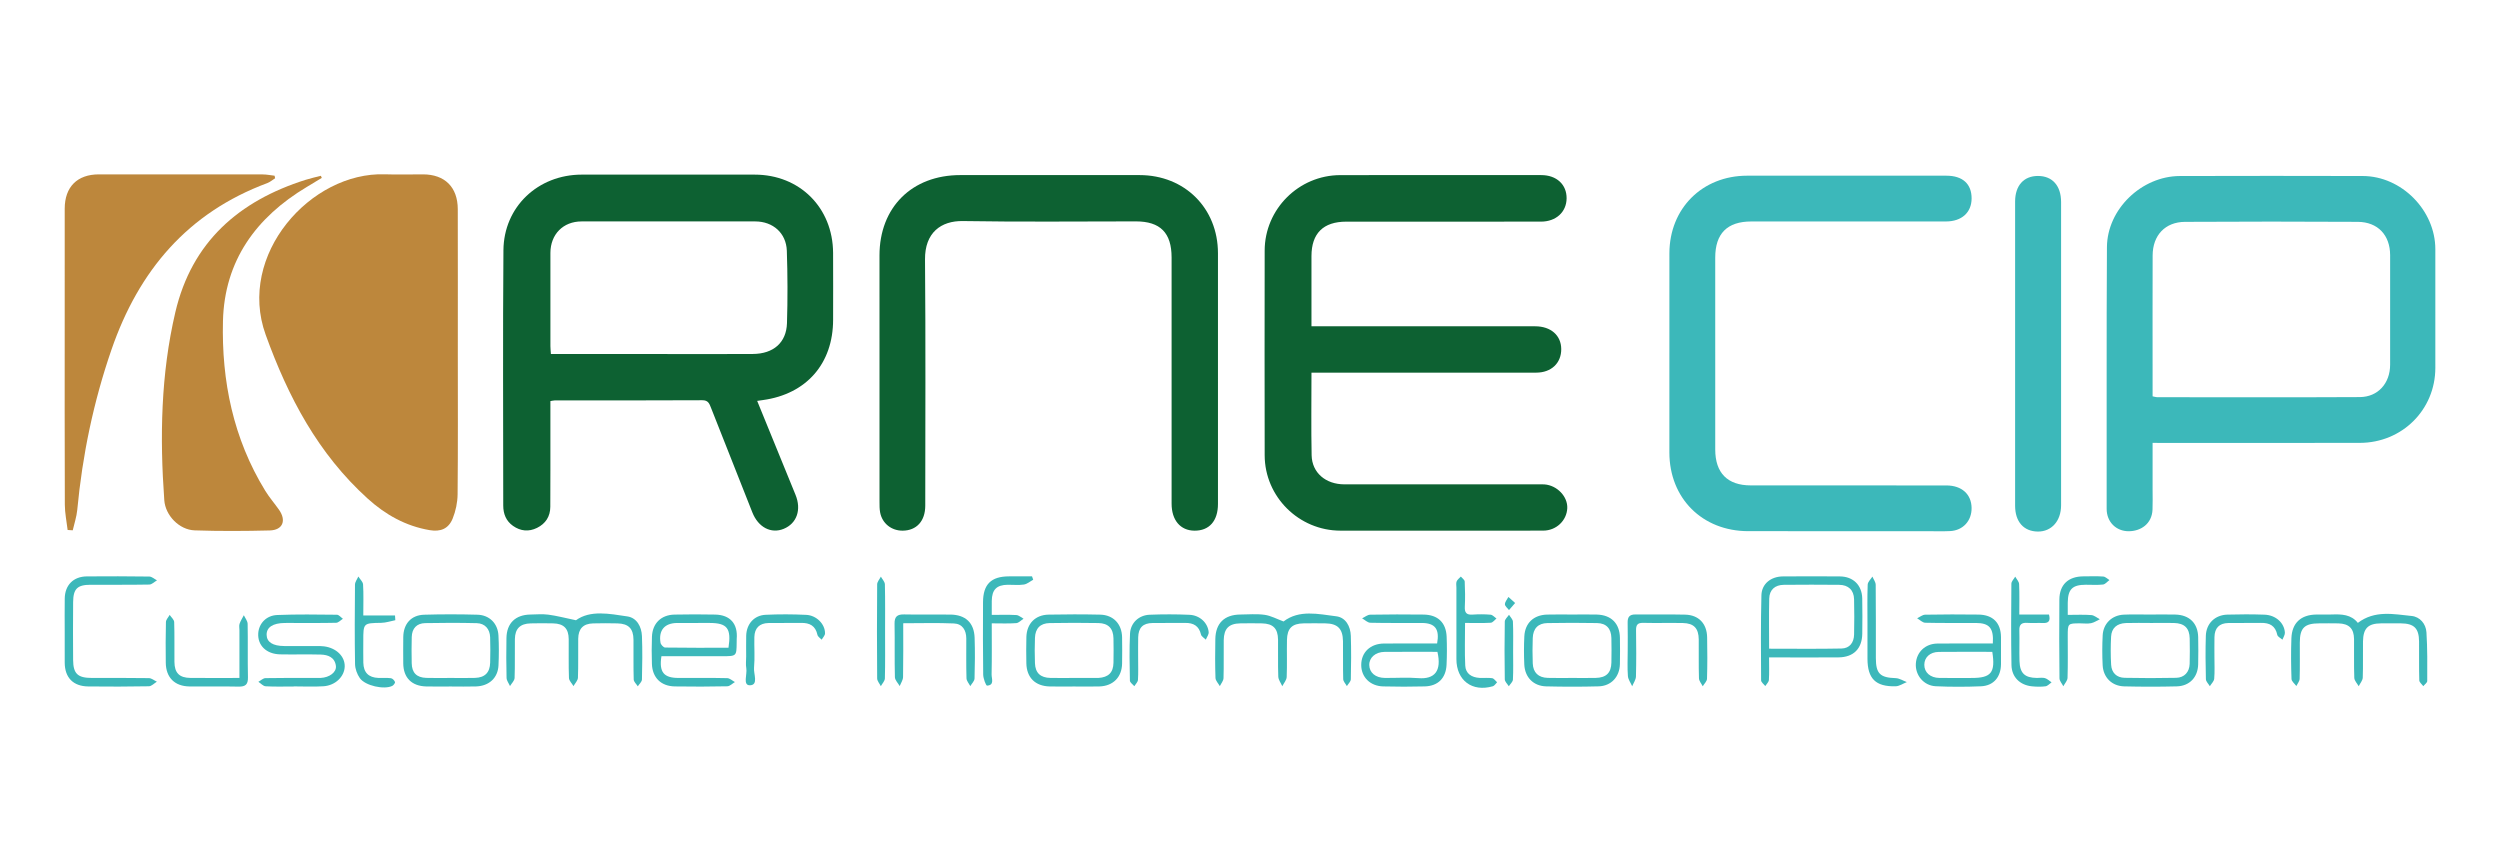 <?xml version="1.0" encoding="utf-8"?>
<!-- Generator: Adobe Illustrator 16.0.0, SVG Export Plug-In . SVG Version: 6.00 Build 0)  -->
<!DOCTYPE svg PUBLIC "-//W3C//DTD SVG 1.1//EN" "http://www.w3.org/Graphics/SVG/1.1/DTD/svg11.dtd">
<svg version="1.1" id="Layer_1" xmlns="http://www.w3.org/2000/svg" xmlns:xlink="http://www.w3.org/1999/xlink" x="0px" y="0px"
	 width="580px" height="200px" viewBox="0 0 580 200" enable-background="new 0 0 580 200" xml:space="preserve">
<g>
	<g>
		<path fill="none" d="M106.214,81.911c0-11.126,0.019-22.252-0.008-33.378c-0.012-5.119-3.013-8.075-8.085-8.078
			c-2.939-0.002-5.881,0.085-8.816-0.014c-17.217-0.587-34.366,18.673-27.674,37.208c5.222,14.465,12.157,27.604,23.678,38.031
			c4.141,3.747,8.833,6.374,14.384,7.314c2.521,0.428,4.352-0.314,5.316-2.667c0.72-1.76,1.136-3.766,1.155-5.667
			C106.268,103.745,106.214,92.828,106.214,81.911z M175.665,93.007c0.67-0.098,1.008-0.148,1.347-0.195
			c10.082-1.394,16.254-8.449,16.268-18.607c0.007-5.181,0.024-10.361-0.004-15.542c-0.059-10.486-7.753-18.149-18.195-18.15
			c-13.372-0.001-26.743-0.001-40.114-0.001c-10.137,0.001-18.092,7.454-18.172,17.549c-0.157,19.741-0.048,39.484-0.044,59.226
			c0,1.93,0.653,3.585,2.273,4.722c1.748,1.225,3.65,1.405,5.565,0.46c1.986-0.981,3.066-2.641,3.079-4.872
			c0.034-5.67,0.019-11.341,0.022-17.012c0.001-2.5,0-5.001,0-7.533c0.47-0.076,0.736-0.155,1.002-0.155
			c11.411-0.007,22.823,0.019,34.233-0.044c1.333-0.007,1.623,0.729,1.992,1.666c3.2,8.127,6.401,16.256,9.632,24.373
			c1.381,3.469,4.355,4.994,7.262,3.802c3.063-1.256,4.16-4.45,2.748-7.896C181.62,107.626,178.7,100.447,175.665,93.007z
			 M304.263,86.459c1.099,0,1.93,0,2.759,0c16.456,0,32.913,0.005,49.37-0.004c3.518-0.001,5.846-2.225,5.816-5.491
			c-0.03-3.158-2.412-5.261-6.052-5.263c-16.457-0.011-32.913-0.004-49.37-0.004c-0.754,0-1.507,0-2.526,0c0-0.875,0-1.551,0-2.229
			c0-4.691-0.006-9.384,0.001-14.076c0.01-5.264,2.751-7.967,8.07-7.968c15.057-0.001,30.112,0.005,45.168-0.005
			c3.492-0.002,5.919-2.223,5.952-5.388c0.035-3.215-2.326-5.406-5.877-5.408c-15.547-0.007-31.092-0.025-46.639,0.005
			c-9.639,0.018-17.52,7.9-17.533,17.517c-0.023,15.826-0.032,31.652,0.002,47.479c0.02,9.634,7.934,17.472,17.574,17.487
			c7.423,0.012,14.846,0.002,22.27,0.002c8.263,0,16.525,0.021,24.788-0.01c3.021-0.012,5.435-2.32,5.57-5.188
			c0.128-2.707-2.345-5.308-5.282-5.534c-0.557-0.043-1.12-0.01-1.681-0.01c-14.915,0-29.831,0.007-44.747-0.004
			c-4.339-0.001-7.516-2.696-7.599-6.737C304.168,99.342,304.263,93.048,304.263,86.459z M499.403,102.752c1.084,0,1.905,0,2.727,0
			c15.122,0.001,30.243,0.024,45.365-0.007c9.816-0.021,17.506-7.709,17.505-17.412c-0.002-9.17,0-18.342-0.001-27.513
			c-0.001-9.023-7.826-16.963-16.841-16.987c-14.142-0.037-28.283-0.042-42.425,0.002c-8.87,0.028-16.867,7.676-16.922,16.511
			c-0.127,20.231-0.025,40.463-0.066,60.694c-0.006,3.087,2.234,5.205,5.096,5.204c2.859-0.002,5.399-1.729,5.544-4.996
			c0.067-1.536,0.018-3.078,0.018-4.62C499.404,110.083,499.403,106.536,499.403,102.752z M282.569,87.727
			c0-9.66,0.003-19.322-0.001-28.982c-0.003-10.44-7.717-18.121-18.195-18.123c-13.862-0.001-27.723,0-41.584-0.001
			c-11.222,0-18.746,7.479-18.747,18.644c-0.002,19.042-0.002,38.083,0.005,57.126c0,0.837-0.008,1.691,0.146,2.508
			c0.486,2.553,2.644,4.247,5.252,4.216c3.214-0.04,5.215-2.241,5.216-5.795c0.006-19.043,0.106-38.085-0.057-57.126
			c-0.053-6.202,3.701-8.995,8.8-8.908c13.367,0.229,26.741,0.076,40.112,0.077c5.673,0,8.294,2.645,8.294,8.371
			c0,19.042-0.003,38.083,0.002,57.125c0,3.821,2.033,6.216,5.268,6.258c3.454,0.044,5.487-2.246,5.488-6.195
			C282.572,107.188,282.569,97.458,282.569,87.727z M387.298,81.868c0,7.702-0.005,15.404,0.001,23.105
			c0.01,10.633,7.635,18.251,18.297,18.259c13.792,0.012,27.585,0.003,41.379,0.003c1.819,0,3.645,0.068,5.46-0.022
			c2.999-0.149,5.026-2.402,4.976-5.398c-0.055-3.162-2.279-5.186-5.855-5.19c-15.123-0.02-30.247-0.01-45.369-0.011
			c-5.395,0-8.25-2.876-8.25-8.318c-0.004-14.843-0.002-29.687-0.002-44.53c-0.001-5.587,2.787-8.383,8.375-8.384
			c15.053-0.001,30.106,0.004,45.159-0.002c3.639-0.002,5.929-2.069,5.945-5.321c0.017-3.393-2.079-5.296-5.855-5.297
			c-15.402-0.003-30.807-0.001-46.211-0.002c-10.404,0-18.025,7.593-18.046,18.004C387.286,66.464,387.298,74.166,387.298,81.868z
			 M15.691,122.954c0.395,0.026,0.788,0.054,1.182,0.08c0.358-1.575,0.896-3.134,1.046-4.728c1.199-12.729,3.777-25.129,7.96-37.24
			c6.321-18.295,17.677-31.716,36.127-38.586c0.654-0.245,1.214-0.742,1.818-1.121c-0.04-0.198-0.081-0.396-0.121-0.593
			c-0.918-0.104-1.837-0.297-2.756-0.299c-12.671-0.02-25.342-0.015-38.014-0.013c-5.016,0.001-7.917,2.909-7.922,7.958
			c-0.008,8.542-0.002,17.083-0.002,25.623c0,14.352-0.026,28.703,0.029,43.055C15.047,119.046,15.464,121,15.691,122.954z
			 M74.656,41.271c-0.072-0.163-0.144-0.325-0.215-0.487c-1.177,0.308-2.369,0.565-3.528,0.932
			c-15.504,4.897-26.418,14.427-30.235,30.724c-3.364,14.361-3.621,28.968-2.563,43.612c0.257,3.56,3.487,6.87,7.042,6.993
			c5.802,0.201,11.619,0.164,17.424,0.02c3.022-0.076,3.918-2.291,2.146-4.806c-1.046-1.485-2.25-2.869-3.197-4.413
			c-7.411-12.082-10.146-25.442-9.801-39.365c0.346-13.99,7.661-24.049,19.447-31.105C72.337,42.678,73.495,41.972,74.656,41.271z
			 M478.173,82.16c0-11.76,0.002-23.52-0.001-35.279c0-3.796-2.025-6.066-5.382-6.06c-3.28,0.007-5.284,2.231-5.285,5.947
			c-0.008,23.52-0.008,47.04,0,70.559c0.001,3.724,1.994,5.961,5.27,5.994c3.183,0.03,5.396-2.458,5.397-6.092
			C478.175,105.541,478.172,93.85,478.173,82.16z M410.423,152.521c0.967,0,1.717,0,2.466,0c4.55,0,9.1,0.031,13.649-0.01
			c3.484-0.03,5.463-2.021,5.507-5.486c0.034-2.729,0.051-5.46-0.007-8.188c-0.064-3.09-2.096-5.084-5.189-5.108
			c-4.41-0.034-8.819-0.034-13.229,0.001c-2.77,0.022-4.906,1.717-4.972,4.371c-0.165,6.574-0.113,13.155-0.073,19.733
			c0.002,0.448,0.628,0.891,0.963,1.336c0.296-0.473,0.812-0.93,0.844-1.419C410.489,156.095,410.423,154.427,410.423,152.521z
			 M133.622,143.896c-2.57-0.535-4.457-1.036-6.376-1.291c-1.376-0.184-2.795-0.058-4.195-0.032
			c-3.478,0.062-5.496,2.015-5.555,5.46c-0.052,3.078-0.058,6.161,0.026,9.238c0.017,0.64,0.52,1.266,0.798,1.899
			c0.372-0.627,1.041-1.243,1.065-1.883c0.116-3.006,0.017-6.019,0.068-9.028c0.041-2.416,1.221-3.569,3.643-3.632
			c1.749-0.045,3.5-0.046,5.25-0.003c2.445,0.061,3.569,1.199,3.593,3.643c0.029,3.01-0.054,6.021,0.059,9.028
			c0.024,0.64,0.684,1.256,1.051,1.883c0.361-0.649,1.008-1.291,1.033-1.953c0.113-3.005,0.022-6.018,0.062-9.027
			c0.031-2.34,1.165-3.507,3.454-3.569c1.888-0.052,3.78-0.05,5.669-0.002c2.558,0.066,3.679,1.216,3.701,3.781
			c0.027,3.08-0.04,6.162,0.052,9.239c0.017,0.535,0.618,1.051,0.95,1.576c0.335-0.526,0.948-1.045,0.962-1.579
			c0.085-3.357,0.134-6.722,0-10.077c-0.087-2.19-1.199-4.234-3.382-4.559C141.333,142.38,136.947,141.493,133.622,143.896z
			 M547.019,144.508c-1.55-1.967-3.774-2.036-6.062-1.947c-1.188,0.046-2.377-0.005-3.567,0.011
			c-3.575,0.047-5.655,1.942-5.786,5.505c-0.115,3.145-0.084,6.298,0.024,9.442c0.02,0.56,0.73,1.095,1.122,1.642
			c0.268-0.562,0.751-1.117,0.768-1.686c0.08-2.796,0.031-5.597,0.038-8.396c0.01-3.414,1.074-4.456,4.548-4.462
			c1.47-0.003,2.94-0.032,4.408,0.007c2.454,0.067,3.594,1.188,3.625,3.618c0.039,3.008-0.053,6.02,0.059,9.023
			c0.025,0.658,0.666,1.293,1.022,1.94c0.329-0.666,0.915-1.32,0.94-1.997c0.108-2.795,0.01-5.597,0.057-8.395
			c0.052-3.068,1.184-4.169,4.197-4.195c1.539-0.012,3.079-0.015,4.617,0.001c3.039,0.031,4.165,1.144,4.193,4.198
			c0.027,3.007-0.032,6.018,0.052,9.023c0.013,0.459,0.602,0.9,0.924,1.351c0.321-0.398,0.919-0.796,0.92-1.196
			c0.015-3.771,0.06-7.553-0.184-11.313c-0.127-1.962-1.521-3.588-3.436-3.776C555.333,142.497,551,141.504,547.019,144.508z
			 M297.783,144.181c-1.563-0.573-2.932-1.337-4.38-1.541c-1.853-0.26-3.768-0.087-5.656-0.069c-3.681,0.036-5.723,2.02-5.787,5.691
			c-0.052,3.007-0.074,6.018,0.034,9.021c0.023,0.646,0.66,1.27,1.014,1.902c0.297-0.619,0.832-1.23,0.851-1.858
			c0.091-2.936,0.009-5.875,0.051-8.812c0.038-2.689,1.2-3.849,3.832-3.893c1.679-0.028,3.358-0.035,5.037,0.001
			c2.566,0.058,3.69,1.171,3.729,3.756c0.043,2.867-0.056,5.737,0.056,8.601c0.028,0.751,0.605,1.482,0.93,2.222
			c0.356-0.711,0.989-1.41,1.021-2.135c0.119-2.862,0.007-5.733,0.064-8.601c0.055-2.705,1.191-3.803,3.862-3.846
			c1.678-0.026,3.357-0.022,5.036,0.001c2.843,0.04,4.052,1.232,4.097,4.125c0.045,2.938-0.033,5.876,0.052,8.812
			c0.016,0.545,0.553,1.078,0.851,1.615c0.32-0.529,0.905-1.05,0.918-1.586c0.079-3.354,0.106-6.715-0.002-10.069
			c-0.071-2.217-1.189-4.265-3.371-4.536C305.815,142.455,301.406,141.398,297.783,144.181z M153.453,152.239
			c4.786,0,9.458,0,14.131,0c3.292-0.001,3.292-0.002,3.324-3.154c0.003-0.279-0.014-0.561,0.01-0.839
			c0.302-3.504-1.487-5.591-4.99-5.664c-3.146-0.064-6.294-0.062-9.44,0.003c-3.112,0.065-5.109,2.024-5.234,5.124
			c-0.085,2.095-0.073,4.196-0.008,6.293c0.098,3.205,2.094,5.198,5.327,5.248c4.055,0.063,8.113,0.059,12.167-0.03
			c0.595-0.014,1.175-0.641,1.763-0.984c-0.597-0.317-1.188-0.895-1.792-0.907c-3.774-0.085-7.552-0.037-11.329-0.046
			C153.995,157.275,152.867,155.935,153.453,152.239z M462.337,149.29c-4.37,0-8.622-0.039-12.873,0.014
			c-2.809,0.035-4.829,1.987-4.99,4.657c-0.162,2.684,1.825,5.117,4.625,5.248c3.487,0.164,6.992,0.158,10.481,0.01
			c2.922-0.124,4.618-2.135,4.651-5.128c0.023-2.097,0.021-4.195-0.001-6.292c-0.034-3.299-1.861-5.168-5.226-5.217
			c-4.124-0.057-8.249-0.05-12.372,0.025c-0.624,0.012-1.238,0.545-1.857,0.836c0.624,0.36,1.241,1.018,1.875,1.034
			c3.913,0.096,7.829,0.037,11.743,0.052C461.539,144.54,462.569,145.706,462.337,149.29z M333.41,149.29
			c-4.071,0-8.185-0.02-12.296,0.006c-3.188,0.021-5.298,2.022-5.308,4.962c-0.011,2.812,2.053,4.911,5.092,4.989
			c3.214,0.082,6.433,0.083,9.646-0.001c3.067-0.081,4.907-1.917,5.056-5.015c0.104-2.162,0.106-4.336,0.021-6.499
			c-0.13-3.287-2.038-5.113-5.367-5.152c-4.124-0.048-8.25-0.049-12.372,0.027c-0.63,0.012-1.25,0.551-1.874,0.847
			c0.635,0.356,1.262,1.007,1.905,1.023c3.981,0.095,7.967,0.035,11.952,0.053C332.943,144.543,334.021,145.934,333.41,149.29z
			 M249.191,159.266c1.959,0,3.92,0.049,5.877-0.011c3.187-0.099,5.21-2.161,5.258-5.317c0.031-2.029,0.033-4.06-0.002-6.088
			c-0.055-3.085-2.014-5.184-5.087-5.253c-3.986-0.09-7.978-0.085-11.964-0.004c-3.104,0.063-5.065,2.094-5.152,5.194
			c-0.057,2.027-0.044,4.059-0.006,6.086c0.063,3.32,2.052,5.303,5.409,5.385C245.412,159.305,247.302,159.267,249.191,159.266z
			 M68.129,159.268c0-0.008,0-0.016,0-0.024c2.308,0,4.623,0.12,6.92-0.03c2.767-0.182,4.864-2.253,4.926-4.584
			c0.063-2.343-1.95-4.315-4.801-4.675c-0.552-0.07-1.115-0.069-1.673-0.07c-2.518-0.006-5.035,0.008-7.552-0.004
			c-2.651-0.012-4.058-0.913-4.091-2.591c-0.034-1.748,1.446-2.727,4.177-2.76c0.419-0.006,0.839-0.002,1.258-0.002
			c3.566-0.001,7.133,0.039,10.698-0.043c0.53-0.013,1.045-0.604,1.567-0.927c-0.464-0.328-0.926-0.936-1.395-0.939
			c-4.613-0.052-9.232-0.123-13.839,0.063c-2.568,0.104-4.27,1.988-4.411,4.248c-0.174,2.785,1.867,4.811,5.062,4.881
			c3.145,0.069,6.295-0.042,9.439,0.049c1.7,0.049,3.254,0.637,3.515,2.618c0.192,1.459-1.489,2.714-3.542,2.803
			c-0.559,0.022-1.119,0.005-1.678,0.005c-3.706,0-7.413-0.036-11.117,0.04c-0.556,0.012-1.1,0.556-1.65,0.854
			c0.562,0.363,1.107,1.006,1.688,1.039C63.79,159.343,65.961,159.268,68.129,159.268z M499.013,142.569c0,0.004,0,0.007,0,0.01
			c-2.099,0-4.202-0.078-6.296,0.021c-2.761,0.128-4.759,2.068-4.896,4.799c-0.117,2.304-0.123,4.62-0.006,6.923
			c0.145,2.859,2.141,4.849,5.005,4.917c4.055,0.098,8.116,0.103,12.171,0c3.004-0.075,4.916-2.124,4.985-5.12
			c0.048-2.098,0.045-4.197,0.002-6.295c-0.064-3.223-2.022-5.162-5.298-5.244C502.791,142.53,500.901,142.569,499.013,142.569z
			 M104.558,159.266c1.957,0,3.916,0.054,5.871-0.012c3.055-0.103,5.09-1.98,5.225-4.913c0.106-2.302,0.113-4.617-0.01-6.917
			c-0.149-2.772-2.078-4.732-4.868-4.812c-4.121-0.116-8.25-0.12-12.37,0.002c-3.029,0.091-4.806,2.116-4.846,5.192
			c-0.026,2.026-0.02,4.054-0.004,6.08c0.026,3.342,1.951,5.29,5.341,5.37C100.782,159.302,102.67,159.266,104.558,159.266z
			 M364.795,142.572c-1.956,0-3.916-0.047-5.871,0.01c-3.141,0.093-5.132,1.976-5.282,5.079c-0.104,2.161-0.102,4.337-0.006,6.499
			c0.133,2.971,2.113,5.003,5.074,5.077c4.053,0.102,8.11,0.105,12.163-0.004c2.934-0.078,4.882-2.212,4.945-5.172
			c0.044-2.026,0.033-4.054,0.004-6.081c-0.048-3.335-2.008-5.318-5.364-5.402C368.571,142.53,366.684,142.568,364.795,142.572z
			 M15.013,146.402c0,2.448-0.011,4.897,0.002,7.347c0.019,3.459,1.968,5.471,5.461,5.507c4.688,0.049,9.376,0.053,14.062-0.04
			c0.625-0.012,1.238-0.692,1.856-1.062c-0.615-0.289-1.226-0.819-1.845-0.829c-4.407-0.072-8.815-0.035-13.223-0.041
			c-3.294-0.003-4.338-0.969-4.362-4.167c-0.034-4.478-0.034-8.954,0.003-13.433c0.025-3.091,0.981-4.011,4.037-4.017
			c4.548-0.011,9.096,0.032,13.643-0.05c0.597-0.013,1.183-0.637,1.773-0.978c-0.594-0.306-1.184-0.87-1.782-0.88
			c-4.827-0.073-9.655-0.067-14.483-0.034c-3.111,0.021-5.085,2.003-5.135,5.121C14.98,141.365,15.012,143.883,15.013,146.402z
			 M377.626,150.974c0,1.958-0.1,3.924,0.048,5.87c0.061,0.812,0.646,1.583,0.992,2.372c0.307-0.756,0.855-1.506,0.876-2.271
			c0.094-3.564,0.077-7.132,0.022-10.696c-0.018-1.215,0.303-1.777,1.639-1.745c3.075,0.075,6.153-0.021,9.229,0.039
			c2.549,0.051,3.646,1.219,3.675,3.805c0.031,3.006-0.042,6.015,0.052,9.018c0.019,0.625,0.57,1.234,0.877,1.851
			c0.346-0.581,0.973-1.154,0.99-1.745c0.097-3.213,0.096-6.432,0.028-9.647c-0.067-3.164-1.966-5.149-5.094-5.227
			c-3.843-0.096-7.691,0.003-11.536-0.042c-1.387-0.016-1.844,0.611-1.811,1.917C377.666,146.639,377.627,148.807,377.626,150.974z
			 M55.549,157.286c-3.96,0-7.653,0.024-11.345-0.008c-2.589-0.023-3.708-1.142-3.735-3.716c-0.033-3.081,0.046-6.164-0.057-9.241
			c-0.019-0.566-0.681-1.11-1.046-1.665c-0.304,0.55-0.855,1.092-0.87,1.649c-0.085,3.149-0.068,6.302-0.034,9.451
			c0.037,3.426,2.061,5.458,5.518,5.5c3.78,0.045,7.563-0.049,11.342,0.036c1.62,0.036,2.241-0.48,2.203-2.162
			c-0.095-4.129,0.011-8.263-0.072-12.392c-0.014-0.675-0.573-1.339-0.88-2.009c-0.34,0.661-0.758,1.298-0.995,1.994
			c-0.149,0.439-0.029,0.971-0.029,1.462C55.549,149.805,55.549,153.423,55.549,157.286z M209.548,144.591
			c4.106,0,7.94-0.12,11.763,0.049c1.975,0.087,2.863,1.555,2.869,3.495c0.01,3.078-0.045,6.157,0.047,9.233
			c0.019,0.612,0.573,1.211,0.879,1.814c0.346-0.59,0.97-1.172,0.988-1.772c0.098-3.146,0.122-6.299,0.019-9.442
			c-0.115-3.487-2.105-5.349-5.64-5.389c-3.567-0.043-7.137,0.046-10.704-0.034c-1.619-0.037-2.262,0.513-2.231,2.176
			c0.078,4.127-0.028,8.257,0.079,12.382c0.018,0.698,0.729,1.378,1.12,2.067c0.271-0.701,0.761-1.398,0.774-2.104
			C209.586,153.018,209.548,148.968,209.548,144.591z M479.719,142.653c0-1.202-0.011-2.032,0.003-2.863
			c0.048-3.106,1.076-4.115,4.193-4.125c1.329-0.005,2.67,0.099,3.981-0.052c0.532-0.062,1.001-0.674,1.498-1.035
			c-0.479-0.286-0.941-0.785-1.437-0.82c-1.53-0.109-3.074-0.047-4.614-0.039c-3.514,0.021-5.542,1.922-5.569,5.39
			c-0.049,6.085-0.041,12.172,0.026,18.257c0.007,0.617,0.582,1.229,0.894,1.845c0.341-0.649,0.956-1.29,0.978-1.949
			c0.103-3.215,0.046-6.435,0.046-9.652c0.001-2.99,0.002-2.99,2.892-2.991c0.84,0,1.702,0.122,2.511-0.036
			c0.711-0.14,1.36-0.595,2.035-0.909c-0.649-0.341-1.28-0.917-1.952-0.973C483.481,142.561,481.741,142.653,479.719,142.653z
			 M239.703,134.5c-0.09-0.26-0.18-0.521-0.271-0.781c-1.781,0-3.562-0.002-5.343,0c-4.153,0.007-6.013,1.846-6.025,6.009
			c-0.016,5.594-0.046,11.188,0.038,16.781c0.014,0.899,0.635,2.575,0.896,2.56c1.777-0.107,1.035-1.638,1.055-2.592
			c0.083-3.888,0.034-7.78,0.034-11.86c2.085,0,3.895,0.086,5.688-0.05c0.585-0.045,1.126-0.669,1.687-1.028
			c-0.555-0.294-1.096-0.811-1.666-0.844c-1.848-0.108-3.706-0.039-5.708-0.039c0-1.303-0.013-2.272,0.003-3.242
			c0.041-2.609,1.114-3.706,3.68-3.746c1.258-0.02,2.538,0.135,3.767-0.053C238.298,135.498,238.984,134.889,239.703,134.5z
			 M339.893,144.522c2.209,0,4.094,0.065,5.968-0.046c0.457-0.027,0.881-0.634,1.319-0.974c-0.452-0.312-0.886-0.851-1.362-0.892
			c-1.389-0.122-2.799-0.115-4.19-0.022c-1.383,0.092-1.858-0.426-1.791-1.802c0.096-1.953,0.071-3.917-0.025-5.871
			c-0.02-0.398-0.585-0.77-0.898-1.152c-0.336,0.368-0.798,0.687-0.973,1.12c-0.17,0.423-0.055,0.964-0.055,1.453
			c-0.001,5.525-0.004,11.05,0,16.575c0.005,4.952,3.656,7.69,8.452,6.301c0.387-0.113,0.661-0.608,0.987-0.926
			c-0.378-0.331-0.724-0.884-1.143-0.947c-0.957-0.146-1.954-0.01-2.93-0.067c-1.811-0.106-3.221-0.961-3.315-2.847
			C339.776,151.232,339.893,148.026,339.893,144.522z M91.714,143.888c-0.024-0.368-0.047-0.734-0.07-1.102
			c-2.391,0-4.781,0-7.359,0c0-2.746,0.084-4.972-0.053-7.185c-0.039-0.636-0.716-1.234-1.102-1.85
			c-0.27,0.628-0.768,1.253-0.774,1.885c-0.06,6.145-0.09,12.292,0.015,18.437c0.019,1.102,0.472,2.348,1.11,3.255
			c1.249,1.774,5.652,2.729,7.526,1.801c0.306-0.15,0.708-0.701,0.631-0.902c-0.139-0.371-0.574-0.832-0.936-0.88
			c-0.961-0.128-1.95-0.03-2.927-0.067c-2.271-0.089-3.438-1.26-3.484-3.538c-0.035-1.676-0.007-3.352-0.007-5.029
			c0-4.185,0-4.143,4.164-4.215C89.542,144.479,90.626,144.101,91.714,143.888z M468.477,142.578c0-2.502,0.063-4.789-0.043-7.067
			c-0.027-0.587-0.587-1.15-0.902-1.725c-0.312,0.546-0.888,1.089-0.893,1.638c-0.054,6.29-0.091,12.58,0.021,18.869
			c0.05,2.8,1.977,4.66,4.758,4.936c1.039,0.104,2.108,0.132,3.138-0.007c0.501-0.066,0.939-0.595,1.406-0.914
			c-0.507-0.341-0.973-0.818-1.532-0.983c-0.578-0.172-1.247-0.032-1.876-0.04c-2.812-0.035-3.944-1.087-4.032-3.918
			c-0.072-2.374,0.032-4.753-0.035-7.129c-0.041-1.413,0.582-1.828,1.896-1.729c1.182,0.087,2.376-0.021,3.562,0.031
			c1.291,0.056,1.831-0.431,1.424-1.961C473.197,142.578,470.991,142.578,468.477,142.578z M173.111,152.318
			c0,0.908-0.131,1.841,0.03,2.721c0.254,1.396-0.88,3.984,0.853,3.944c2.028-0.05,0.812-2.628,0.944-4.059
			c0.216-2.357,0.015-4.749,0.074-7.124c0.052-2.092,1.19-3.219,3.277-3.261c2.515-0.051,5.034,0.025,7.549-0.026
			c2.012-0.042,3.358,0.661,3.81,2.772c0.09,0.423,0.636,0.748,0.973,1.119c0.275-0.483,0.778-0.964,0.785-1.451
			c0.032-2.13-1.95-4.19-4.352-4.308c-3.138-0.151-6.293-0.162-9.432-0.015c-2.684,0.125-4.438,2.153-4.503,4.862
			C173.08,149.102,173.111,150.71,173.111,152.318z M264.052,152.71c0-1.607-0.029-3.217,0.007-4.825
			c0.05-2.268,1.087-3.317,3.356-3.351c2.517-0.038,5.035,0.02,7.552-0.017c1.93-0.027,3.194,0.695,3.663,2.692
			c0.108,0.458,0.732,0.796,1.12,1.19c0.235-0.589,0.717-1.202,0.662-1.763c-0.211-2.164-2.075-3.901-4.463-4.006
			c-3.07-0.135-6.154-0.135-9.226-0.014c-2.51,0.098-4.436,1.886-4.558,4.387c-0.177,3.627-0.1,7.27-0.027,10.904
			c0.008,0.435,0.663,0.858,1.018,1.287c0.297-0.484,0.818-0.953,0.851-1.454C264.114,156.07,264.046,154.388,264.052,152.71z
			 M513.749,152.427c0-1.539-0.024-3.079,0.007-4.616c0.043-2.121,1.107-3.229,3.223-3.271c2.517-0.051,5.036,0.027,7.553-0.027
			c2.015-0.043,3.352,0.645,3.799,2.774c0.092,0.437,0.78,0.748,1.194,1.119c0.202-0.549,0.604-1.109,0.571-1.643
			c-0.142-2.277-2.15-4.074-4.749-4.161c-2.864-0.098-5.735-0.097-8.6-0.011c-2.875,0.086-4.899,2.051-4.992,4.91
			c-0.107,3.354-0.07,6.715,0.014,10.068c0.014,0.551,0.597,1.086,0.917,1.628c0.354-0.579,0.962-1.137,1.013-1.741
			C513.84,155.791,513.747,154.104,513.749,152.427z M433.252,144.651c0,2.728-0.008,5.455,0.002,8.183
			c0.016,4.609,1.883,6.494,6.522,6.387c0.876-0.021,1.738-0.635,2.607-0.974c-0.864-0.321-1.72-0.893-2.594-0.918
			c-3.599-0.108-4.587-1.031-4.591-4.656c-0.007-5.664,0.023-11.33-0.036-16.995c-0.008-0.638-0.5-1.272-0.768-1.907
			c-0.382,0.619-1.067,1.227-1.091,1.861C433.188,138.634,433.253,141.645,433.252,144.651z M205.339,146.688
			c0-3.707,0.043-7.415-0.044-11.12c-0.014-0.604-0.607-1.193-0.933-1.789c-0.3,0.597-0.855,1.191-0.86,1.791
			c-0.06,7.273-0.06,14.548,0,21.821c0.005,0.603,0.556,1.201,0.853,1.802c0.329-0.602,0.925-1.197,0.94-1.805
			C205.384,153.822,205.338,150.254,205.339,146.688z M351.045,151.154c0-2.307,0.06-4.616-0.044-6.921
			c-0.023-0.548-0.591-1.071-0.908-1.606c-0.341,0.519-0.971,1.031-0.979,1.556c-0.078,4.475-0.077,8.951-0.002,13.424
			c0.009,0.539,0.607,1.068,0.933,1.602c0.334-0.517,0.93-1.02,0.956-1.552C351.109,155.494,351.045,153.322,351.045,151.154z
			 M351.511,139.896c-0.675-0.607-1.115-1.006-1.557-1.404c-0.295,0.563-0.806,1.122-0.813,1.689
			c-0.006,0.447,0.609,0.902,0.947,1.355C350.49,141.075,350.89,140.614,351.511,139.896z"/>
		<path fill-rule="evenodd" clip-rule="evenodd" fill="#BD873C" d="M106.214,81.911c0,10.917,0.054,21.834-0.051,32.75
			c-0.019,1.901-0.435,3.907-1.155,5.667c-0.964,2.353-2.796,3.095-5.316,2.667c-5.551-0.94-10.243-3.567-14.384-7.314
			c-11.521-10.427-18.457-23.566-23.678-38.031C54.938,59.114,72.087,39.853,89.304,40.44c2.936,0.1,5.877,0.012,8.816,0.014
			c5.072,0.003,8.073,2.958,8.085,8.078C106.233,59.658,106.214,70.785,106.214,81.911z"/>
		<path fill-rule="evenodd" clip-rule="evenodd" fill="#0D6132" d="M175.665,93.007c3.036,7.44,5.955,14.619,8.895,21.79
			c1.412,3.445,0.315,6.64-2.748,7.896c-2.907,1.192-5.881-0.333-7.262-3.802c-3.231-8.116-6.432-16.245-9.632-24.373
			c-0.369-0.937-0.659-1.673-1.992-1.666c-11.411,0.063-22.822,0.037-34.233,0.044c-0.266,0-0.532,0.079-1.002,0.155
			c0,2.532,0.001,5.032,0,7.533c-0.003,5.671,0.012,11.342-0.022,17.012c-0.013,2.231-1.093,3.891-3.079,4.872
			c-1.915,0.945-3.818,0.765-5.565-0.46c-1.62-1.137-2.272-2.792-2.273-4.722c-0.004-19.742-0.113-39.484,0.044-59.226
			c0.08-10.095,8.035-17.548,18.172-17.549c13.371,0,26.743,0,40.114,0.001c10.441,0.001,18.136,7.664,18.195,18.15
			c0.028,5.181,0.011,10.361,0.004,15.542c-0.014,10.158-6.187,17.213-16.268,18.607C176.673,92.859,176.335,92.91,175.665,93.007z
			 M127.81,82.134c0.785,0,1.465,0,2.146,0c7.91,0,15.82,0,23.73,0c7,0,14,0.041,21-0.014c4.768-0.037,7.756-2.637,7.893-7.155
			c0.17-5.593,0.153-11.201-0.035-16.793c-0.137-4.088-3.206-6.795-7.31-6.802c-13.44-0.019-26.88-0.019-40.32,0
			c-4.268,0.006-7.208,2.997-7.219,7.298c-0.019,7.21-0.007,14.42,0,21.63C127.695,80.839,127.761,81.38,127.81,82.134z"/>
		<path fill-rule="evenodd" clip-rule="evenodd" fill="#0D6132" d="M304.263,86.459c0,6.589-0.095,12.883,0.035,19.172
			c0.083,4.041,3.26,6.736,7.599,6.737c14.916,0.011,29.832,0.004,44.747,0.004c0.561,0,1.124-0.033,1.681,0.01
			c2.938,0.227,5.41,2.827,5.282,5.534c-0.136,2.868-2.549,5.177-5.57,5.188c-8.263,0.03-16.525,0.01-24.788,0.01
			c-7.424,0-14.847,0.01-22.27-0.002c-9.641-0.016-17.555-7.854-17.574-17.487c-0.034-15.827-0.025-31.653-0.002-47.479
			c0.014-9.617,7.895-17.5,17.533-17.517c15.547-0.03,31.092-0.012,46.639-0.005c3.551,0.001,5.912,2.192,5.877,5.408
			c-0.033,3.165-2.46,5.386-5.952,5.388c-15.056,0.01-30.111,0.004-45.168,0.005c-5.319,0.001-8.061,2.704-8.07,7.968
			c-0.007,4.692-0.001,9.384-0.001,14.076c0,0.678,0,1.354,0,2.229c1.02,0,1.772,0,2.526,0c16.457,0,32.913-0.007,49.37,0.004
			c3.64,0.002,6.021,2.104,6.052,5.263c0.029,3.267-2.299,5.49-5.816,5.491c-16.457,0.009-32.914,0.004-49.37,0.004
			C306.192,86.459,305.361,86.459,304.263,86.459z"/>
		<path fill-rule="evenodd" clip-rule="evenodd" fill="#3CB8BA" d="M499.403,102.752c0,3.784,0.001,7.331-0.001,10.877
			c0,1.542,0.05,3.084-0.018,4.62c-0.145,3.267-2.685,4.994-5.544,4.996c-2.861,0.001-5.102-2.117-5.096-5.204
			c0.041-20.231-0.061-40.463,0.066-60.694c0.055-8.835,8.052-16.483,16.922-16.511c14.142-0.043,28.283-0.039,42.425-0.002
			c9.015,0.024,16.84,7.964,16.841,16.987c0.001,9.17-0.001,18.342,0.001,27.513c0.001,9.703-7.688,17.391-17.505,17.412
			c-15.122,0.031-30.243,0.008-45.365,0.007C501.309,102.752,500.487,102.752,499.403,102.752z M499.403,91.949
			c0.519,0.104,0.782,0.203,1.046,0.203c15.67,0.006,31.341,0.056,47.011-0.027c4.241-0.023,7.047-3.201,7.051-7.522
			c0.011-8.464,0.008-16.929,0.002-25.394c-0.003-4.639-2.843-7.712-7.506-7.739c-13.362-0.076-26.724-0.076-40.086,0.002
			c-4.607,0.027-7.492,3.127-7.508,7.782c-0.032,9.094-0.01,18.188-0.01,27.284C499.403,88.282,499.403,90.026,499.403,91.949z"/>
		<path fill-rule="evenodd" clip-rule="evenodd" fill="#0D6132" d="M282.569,87.727c0,9.731,0.002,19.462-0.001,29.193
			c0,3.949-2.034,6.239-5.488,6.195c-3.235-0.042-5.268-2.437-5.268-6.258c-0.005-19.042-0.001-38.083-0.002-57.125
			c0-5.726-2.622-8.371-8.294-8.371c-13.371,0-26.745,0.152-40.112-0.077c-5.1-0.087-8.854,2.706-8.8,8.908
			c0.163,19.041,0.063,38.083,0.057,57.126c-0.001,3.554-2.001,5.755-5.216,5.795c-2.608,0.031-4.766-1.663-5.252-4.216
			c-0.155-0.816-0.146-1.671-0.146-2.508c-0.007-19.042-0.007-38.084-0.005-57.126c0.001-11.165,7.525-18.644,18.747-18.644
			c13.862,0.001,27.723,0,41.584,0.001c10.478,0.002,18.192,7.683,18.195,18.123C282.572,68.405,282.569,78.066,282.569,87.727z"/>
		<path fill-rule="evenodd" clip-rule="evenodd" fill="#3CB8BA" d="M387.298,81.868c0-7.702-0.012-15.403,0.003-23.105
			c0.021-10.411,7.642-18.004,18.046-18.004c15.404,0.001,30.809-0.001,46.211,0.002c3.776,0,5.872,1.904,5.855,5.297
			c-0.017,3.252-2.307,5.319-5.945,5.321c-15.053,0.006-30.106,0.001-45.159,0.002c-5.588,0.001-8.376,2.796-8.375,8.384
			c0,14.843-0.002,29.687,0.002,44.53c0,5.442,2.855,8.318,8.25,8.318c15.122,0.001,30.246-0.009,45.369,0.011
			c3.576,0.005,5.801,2.028,5.855,5.19c0.051,2.996-1.977,5.249-4.976,5.398c-1.815,0.091-3.641,0.022-5.46,0.022
			c-13.794,0-27.587,0.009-41.379-0.003c-10.662-0.008-18.287-7.626-18.297-18.259C387.293,97.271,387.298,89.569,387.298,81.868z"
			/>
		<path fill-rule="evenodd" clip-rule="evenodd" fill="#BD873C" d="M15.691,122.954c-0.227-1.954-0.644-3.908-0.651-5.863
			c-0.055-14.352-0.029-28.703-0.029-43.055c0-8.541-0.006-17.082,0.002-25.623c0.005-5.049,2.906-7.958,7.922-7.958
			c12.672-0.002,25.343-0.007,38.014,0.013c0.919,0.002,1.838,0.195,2.756,0.299c0.04,0.198,0.081,0.396,0.121,0.593
			c-0.604,0.379-1.164,0.876-1.818,1.121c-18.451,6.87-29.806,20.291-36.127,38.586c-4.184,12.111-6.762,24.511-7.96,37.24
			c-0.151,1.594-0.688,3.152-1.046,4.728C16.479,123.008,16.085,122.98,15.691,122.954z"/>
		<path fill-rule="evenodd" clip-rule="evenodd" fill="#BD873C" d="M74.656,41.271c-1.161,0.702-2.318,1.408-3.481,2.104
			C59.389,50.431,52.073,60.49,51.728,74.48c-0.344,13.923,2.39,27.283,9.801,39.365c0.947,1.544,2.15,2.928,3.197,4.413
			c1.772,2.515,0.877,4.729-2.146,4.806c-5.805,0.145-11.622,0.182-17.424-0.02c-3.555-0.123-6.785-3.434-7.042-6.993
			c-1.058-14.644-0.801-29.25,2.563-43.612c3.817-16.296,14.731-25.826,30.235-30.724c1.159-0.366,2.351-0.624,3.528-0.932
			C74.512,40.945,74.583,41.108,74.656,41.271z"/>
		<path fill-rule="evenodd" clip-rule="evenodd" fill="#3CB8BA" d="M478.173,82.16c-0.001,11.69,0.002,23.381-0.001,35.069
			c-0.001,3.634-2.215,6.122-5.397,6.092c-3.275-0.033-5.269-2.271-5.27-5.994c-0.008-23.519-0.008-47.039,0-70.559
			c0.001-3.715,2.005-5.939,5.285-5.947c3.356-0.007,5.382,2.264,5.382,6.06C478.175,58.641,478.173,70.4,478.173,82.16z"/>
		<path fill-rule="evenodd" clip-rule="evenodd" fill="#3CB8BA" d="M410.423,152.521c0,1.905,0.066,3.573-0.041,5.229
			c-0.031,0.489-0.548,0.946-0.844,1.419c-0.335-0.445-0.961-0.888-0.963-1.336c-0.04-6.578-0.092-13.159,0.073-19.733
			c0.065-2.654,2.202-4.349,4.972-4.371c4.409-0.035,8.818-0.035,13.229-0.001c3.094,0.024,5.125,2.019,5.189,5.108
			c0.058,2.729,0.041,5.46,0.007,8.188c-0.044,3.465-2.022,5.456-5.507,5.486c-4.55,0.041-9.1,0.01-13.649,0.01
			C412.14,152.521,411.39,152.521,410.423,152.521z M410.437,150.497c5.777,0,11.296,0.075,16.811-0.042
			c1.862-0.041,2.865-1.378,2.901-3.24c0.054-2.729,0.07-5.461-0.003-8.19c-0.057-2.134-1.314-3.327-3.481-3.347
			c-4.271-0.041-8.541-0.042-12.812,0c-2.078,0.02-3.345,1.162-3.393,3.198C410.375,142.646,410.437,146.42,410.437,150.497z"/>
		<path fill-rule="evenodd" clip-rule="evenodd" fill="#3CB8BA" d="M133.622,143.896c3.325-2.402,7.711-1.516,11.928-0.888
			c2.183,0.324,3.294,2.368,3.382,4.559c0.133,3.355,0.085,6.72,0,10.077c-0.014,0.534-0.626,1.053-0.962,1.579
			c-0.332-0.525-0.933-1.041-0.95-1.576c-0.091-3.077-0.024-6.159-0.052-9.239c-0.022-2.565-1.143-3.715-3.701-3.781
			c-1.889-0.048-3.781-0.05-5.669,0.002c-2.29,0.062-3.423,1.229-3.454,3.569c-0.04,3.01,0.051,6.022-0.062,9.027
			c-0.025,0.662-0.672,1.304-1.033,1.953c-0.367-0.627-1.027-1.243-1.051-1.883c-0.113-3.007-0.029-6.019-0.059-9.028
			c-0.024-2.443-1.147-3.582-3.593-3.643c-1.749-0.043-3.5-0.042-5.25,0.003c-2.422,0.062-3.602,1.216-3.643,3.632
			c-0.051,3.01,0.048,6.022-0.068,9.028c-0.025,0.64-0.694,1.256-1.065,1.883c-0.279-0.634-0.781-1.26-0.798-1.899
			c-0.084-3.077-0.078-6.16-0.026-9.238c0.059-3.445,2.077-5.398,5.555-5.46c1.4-0.025,2.819-0.151,4.195,0.032
			C129.165,142.859,131.052,143.36,133.622,143.896z"/>
		<path fill-rule="evenodd" clip-rule="evenodd" fill="#3CB8BA" d="M547.019,144.508c3.981-3.004,8.314-2.011,12.48-1.602
			c1.915,0.188,3.309,1.814,3.436,3.776c0.243,3.761,0.198,7.542,0.184,11.313c-0.001,0.4-0.599,0.798-0.92,1.196
			c-0.322-0.45-0.911-0.892-0.924-1.351c-0.084-3.006-0.024-6.017-0.052-9.023c-0.028-3.055-1.154-4.167-4.193-4.198
			c-1.538-0.016-3.078-0.013-4.617-0.001c-3.014,0.026-4.146,1.127-4.197,4.195c-0.047,2.798,0.052,5.6-0.057,8.395
			c-0.025,0.677-0.611,1.331-0.94,1.997c-0.356-0.647-0.997-1.282-1.022-1.94c-0.111-3.004-0.02-6.016-0.059-9.023
			c-0.031-2.431-1.171-3.551-3.625-3.618c-1.468-0.039-2.938-0.01-4.408-0.007c-3.474,0.006-4.538,1.048-4.548,4.462
			c-0.007,2.799,0.042,5.6-0.038,8.396c-0.017,0.568-0.5,1.124-0.768,1.686c-0.392-0.547-1.103-1.082-1.122-1.642
			c-0.108-3.145-0.14-6.298-0.024-9.442c0.131-3.562,2.211-5.458,5.786-5.505c1.19-0.016,2.38,0.035,3.567-0.011
			C543.244,142.472,545.469,142.541,547.019,144.508z"/>
		<path fill-rule="evenodd" clip-rule="evenodd" fill="#3CB8BA" d="M297.783,144.181c3.623-2.782,8.032-1.726,12.237-1.199
			c2.182,0.271,3.3,2.319,3.371,4.536c0.108,3.354,0.081,6.715,0.002,10.069c-0.013,0.536-0.598,1.057-0.918,1.586
			c-0.298-0.537-0.835-1.07-0.851-1.615c-0.085-2.936-0.007-5.874-0.052-8.812c-0.045-2.893-1.254-4.085-4.097-4.125
			c-1.679-0.023-3.358-0.027-5.036-0.001c-2.671,0.043-3.808,1.141-3.862,3.846c-0.058,2.867,0.055,5.738-0.064,8.601
			c-0.031,0.725-0.664,1.424-1.021,2.135c-0.324-0.739-0.901-1.471-0.93-2.222c-0.111-2.863-0.013-5.733-0.056-8.601
			c-0.039-2.585-1.163-3.698-3.729-3.756c-1.679-0.036-3.358-0.029-5.037-0.001c-2.632,0.044-3.793,1.203-3.832,3.893
			c-0.042,2.937,0.041,5.876-0.051,8.812c-0.02,0.628-0.554,1.239-0.851,1.858c-0.354-0.633-0.991-1.257-1.014-1.902
			c-0.108-3.003-0.086-6.014-0.034-9.021c0.064-3.672,2.105-5.655,5.787-5.691c1.888-0.018,3.804-0.19,5.656,0.069
			C294.852,142.844,296.22,143.607,297.783,144.181z"/>
		<path fill-rule="evenodd" clip-rule="evenodd" fill="#3CB8BA" d="M153.453,152.239c-0.586,3.695,0.542,5.036,3.928,5.043
			c3.777,0.009,7.554-0.039,11.329,0.046c0.604,0.013,1.194,0.59,1.792,0.907c-0.587,0.344-1.168,0.971-1.763,0.984
			c-4.054,0.089-8.112,0.094-12.167,0.03c-3.233-0.05-5.229-2.043-5.327-5.248c-0.064-2.097-0.077-4.198,0.008-6.293
			c0.125-3.1,2.122-5.059,5.234-5.124c3.146-0.065,6.295-0.067,9.44-0.003c3.503,0.073,5.292,2.16,4.99,5.664
			c-0.024,0.278-0.007,0.56-0.01,0.839c-0.032,3.152-0.032,3.153-3.324,3.154C162.912,152.239,158.239,152.239,153.453,152.239z
			 M169.009,150.28c0.692-4.532-0.303-5.752-4.395-5.754c-2.509-0.001-5.018-0.018-7.527,0.006
			c-2.909,0.027-4.325,1.679-3.847,4.588c0.071,0.434,0.692,1.104,1.068,1.11C159.177,150.305,164.046,150.28,169.009,150.28z"/>
		<path fill-rule="evenodd" clip-rule="evenodd" fill="#3CB8BA" d="M462.337,149.29c0.232-3.584-0.798-4.75-3.943-4.761
			c-3.914-0.015-7.83,0.044-11.743-0.052c-0.634-0.017-1.251-0.674-1.875-1.034c0.619-0.291,1.233-0.824,1.857-0.836
			c4.123-0.075,8.248-0.082,12.372-0.025c3.364,0.049,5.191,1.918,5.226,5.217c0.022,2.097,0.024,4.195,0.001,6.292
			c-0.033,2.993-1.729,5.004-4.651,5.128c-3.489,0.148-6.994,0.154-10.481-0.01c-2.8-0.131-4.787-2.564-4.625-5.248
			c0.161-2.67,2.182-4.622,4.99-4.657C453.715,149.251,457.967,149.29,462.337,149.29z M462.212,151.228
			c-4.201,0-8.314-0.032-12.425,0.015c-2.025,0.023-3.339,1.267-3.348,2.977c-0.01,1.781,1.381,3.032,3.498,3.061
			c2.513,0.031,5.025,0.006,7.539,0.006C461.947,157.284,462.973,156.052,462.212,151.228z"/>
		<path fill-rule="evenodd" clip-rule="evenodd" fill="#3CB8BA" d="M333.41,149.29c0.611-3.356-0.467-4.747-3.545-4.76
			c-3.985-0.018-7.971,0.042-11.952-0.053c-0.644-0.017-1.271-0.667-1.905-1.023c0.624-0.296,1.244-0.835,1.874-0.847
			c4.122-0.076,8.248-0.075,12.372-0.027c3.329,0.039,5.237,1.865,5.367,5.152c0.085,2.163,0.083,4.337-0.021,6.499
			c-0.148,3.098-1.988,4.934-5.056,5.015c-3.213,0.084-6.432,0.083-9.646,0.001c-3.039-0.078-5.103-2.177-5.092-4.989
			c0.01-2.939,2.12-4.94,5.308-4.962C325.226,149.271,329.339,149.29,333.41,149.29z M333.48,151.227
			c-4.047,0-8.16-0.025-12.271,0.012c-2.11,0.02-3.576,1.34-3.54,3.051c0.035,1.772,1.441,2.966,3.607,2.99
			c2.59,0.028,5.195-0.161,7.77,0.046C332.816,157.629,334.521,155.699,333.48,151.227z"/>
		<path fill-rule="evenodd" clip-rule="evenodd" fill="#3CB8BA" d="M249.191,159.266c-1.889,0.001-3.779,0.039-5.667-0.008
			c-3.356-0.082-5.346-2.064-5.409-5.385c-0.038-2.027-0.051-4.059,0.006-6.086c0.087-3.101,2.048-5.131,5.152-5.194
			c3.986-0.081,7.979-0.086,11.964,0.004c3.073,0.069,5.032,2.168,5.087,5.253c0.036,2.028,0.034,4.059,0.002,6.088
			c-0.048,3.156-2.071,5.219-5.258,5.317C253.111,159.314,251.151,159.266,249.191,159.266z M249.166,157.284
			c1.746,0,3.492,0,5.239,0c0.14,0,0.28,0.005,0.419-0.003c2.334-0.136,3.461-1.246,3.504-3.532
			c0.035-1.887,0.036-3.773-0.002-5.659c-0.045-2.277-1.2-3.504-3.491-3.543c-3.771-0.062-7.546-0.069-11.316,0.006
			c-2.181,0.043-3.327,1.238-3.408,3.429c-0.073,1.954-0.074,3.915-0.001,5.867c0.084,2.281,1.272,3.383,3.607,3.429
			C245.533,157.313,247.349,157.284,249.166,157.284z"/>
		<path fill-rule="evenodd" clip-rule="evenodd" fill="#3CB8BA" d="M68.129,159.268c-2.168,0-4.34,0.075-6.5-0.05
			c-0.581-0.033-1.125-0.676-1.688-1.039c0.55-0.298,1.094-0.842,1.65-0.854c3.704-0.076,7.411-0.04,11.117-0.04
			c0.56,0,1.12,0.018,1.678-0.005c2.054-0.089,3.734-1.344,3.542-2.803c-0.261-1.981-1.815-2.569-3.515-2.618
			c-3.144-0.091-6.294,0.021-9.439-0.049c-3.195-0.07-5.236-2.096-5.062-4.881c0.141-2.26,1.843-4.144,4.411-4.248
			c4.607-0.187,9.227-0.115,13.839-0.063c0.468,0.004,0.93,0.611,1.395,0.939c-0.522,0.322-1.038,0.914-1.567,0.927
			c-3.564,0.082-7.132,0.042-10.698,0.043c-0.419,0-0.839-0.004-1.258,0.002c-2.731,0.033-4.211,1.012-4.177,2.76
			c0.033,1.678,1.44,2.579,4.091,2.591c2.517,0.012,5.035-0.002,7.552,0.004c0.558,0.001,1.121,0,1.673,0.07
			c2.851,0.359,4.864,2.332,4.801,4.675c-0.062,2.331-2.159,4.402-4.926,4.584c-2.297,0.15-4.612,0.03-6.92,0.03
			C68.129,159.252,68.129,159.26,68.129,159.268z"/>
		<path fill-rule="evenodd" clip-rule="evenodd" fill="#3CB8BA" d="M499.013,142.569c1.889,0,3.778-0.039,5.667,0.01
			c3.275,0.082,5.233,2.021,5.298,5.244c0.043,2.098,0.046,4.197-0.002,6.295c-0.069,2.996-1.981,5.045-4.985,5.12
			c-4.055,0.103-8.116,0.098-12.171,0c-2.864-0.068-4.86-2.058-5.005-4.917c-0.117-2.303-0.111-4.619,0.006-6.923
			c0.138-2.73,2.136-4.671,4.896-4.799c2.094-0.099,4.197-0.021,6.296-0.021C499.013,142.576,499.013,142.573,499.013,142.569z
			 M499.109,144.531c-1.959,0-3.919-0.053-5.875,0.014c-2.115,0.074-3.361,1.172-3.463,3.172c-0.11,2.162-0.113,4.341,0.011,6.502
			c0.107,1.862,1.271,2.996,3.128,3.035c3.986,0.085,7.976,0.085,11.96,0c1.903-0.039,3.075-1.336,3.131-3.244
			c0.057-1.956,0.042-3.917,0.007-5.874c-0.043-2.401-1.206-3.546-3.652-3.601C502.607,144.495,500.857,144.527,499.109,144.531z"/>
		<path fill-rule="evenodd" clip-rule="evenodd" fill="#3CB8BA" d="M104.558,159.266c-1.888,0-3.775,0.036-5.662-0.009
			c-3.39-0.08-5.315-2.028-5.341-5.37c-0.016-2.026-0.022-4.054,0.004-6.08c0.04-3.076,1.817-5.102,4.846-5.192
			c4.121-0.122,8.25-0.118,12.37-0.002c2.79,0.079,4.719,2.039,4.868,4.812c0.123,2.3,0.116,4.615,0.01,6.917
			c-0.135,2.933-2.169,4.811-5.225,4.913C108.473,159.319,106.514,159.266,104.558,159.266z M104.543,157.283
			c1.888,0,3.777,0.049,5.663-0.012c2.299-0.074,3.451-1.241,3.511-3.544c0.051-1.957,0.058-3.917-0.005-5.873
			c-0.063-1.938-1.204-3.234-3.108-3.281c-3.982-0.096-7.971-0.094-11.954-0.011c-1.98,0.041-3.067,1.237-3.125,3.214
			c-0.058,2.026-0.045,4.056-0.008,6.082c0.04,2.213,1.13,3.337,3.363,3.412C100.766,157.336,102.655,157.284,104.543,157.283z"/>
		<path fill-rule="evenodd" clip-rule="evenodd" fill="#3CB8BA" d="M364.795,142.57c1.889-0.002,3.776-0.04,5.663,0.008
			c3.356,0.084,5.316,2.067,5.364,5.402c0.029,2.027,0.04,4.055-0.004,6.081c-0.063,2.96-2.012,5.094-4.945,5.172
			c-4.053,0.109-8.11,0.105-12.163,0.004c-2.961-0.074-4.941-2.106-5.074-5.077c-0.096-2.162-0.099-4.338,0.006-6.499
			c0.15-3.104,2.142-4.986,5.282-5.079C360.879,142.525,362.839,142.572,364.795,142.57z M364.737,157.284
			c1.818,0,3.638,0.029,5.455-0.007c2.457-0.049,3.607-1.174,3.654-3.583c0.036-1.888,0.041-3.777-0.003-5.663
			c-0.054-2.21-1.167-3.438-3.329-3.479c-3.845-0.071-7.693-0.072-11.537,0.003c-2.145,0.043-3.302,1.278-3.38,3.474
			c-0.071,1.954-0.076,3.918,0.001,5.871c0.085,2.146,1.303,3.309,3.476,3.371C360.961,157.327,362.85,157.282,364.737,157.284z"/>
		<path fill-rule="evenodd" clip-rule="evenodd" fill="#3CB8BA" d="M15.012,146.402c0-2.52-0.032-5.037,0.008-7.556
			c0.05-3.118,2.023-5.1,5.135-5.121c4.828-0.033,9.656-0.039,14.483,0.034c0.598,0.01,1.188,0.574,1.782,0.88
			c-0.591,0.341-1.177,0.965-1.773,0.978c-4.546,0.082-9.095,0.039-13.643,0.05c-3.055,0.006-4.011,0.926-4.037,4.017
			c-0.037,4.479-0.037,8.955-0.003,13.433c0.024,3.198,1.068,4.164,4.362,4.167c4.408,0.006,8.816-0.031,13.223,0.041
			c0.619,0.01,1.23,0.54,1.845,0.829c-0.618,0.37-1.23,1.051-1.856,1.062c-4.686,0.093-9.375,0.089-14.062,0.04
			c-3.493-0.036-5.442-2.048-5.461-5.507C15.002,151.3,15.013,148.851,15.012,146.402z"/>
		<path fill-rule="evenodd" clip-rule="evenodd" fill="#3CB8BA" d="M377.627,150.974c0-2.167,0.039-4.335-0.014-6.502
			c-0.033-1.306,0.424-1.933,1.811-1.917c3.845,0.045,7.693-0.054,11.536,0.042c3.128,0.077,5.026,2.062,5.094,5.227
			c0.067,3.216,0.068,6.435-0.028,9.647c-0.018,0.591-0.645,1.164-0.99,1.745c-0.307-0.616-0.858-1.226-0.877-1.851
			c-0.094-3.003-0.021-6.012-0.052-9.018c-0.028-2.586-1.126-3.754-3.675-3.805c-3.075-0.06-6.153,0.036-9.229-0.039
			c-1.336-0.032-1.656,0.53-1.639,1.745c0.055,3.564,0.071,7.132-0.022,10.696c-0.021,0.765-0.569,1.515-0.876,2.271
			c-0.346-0.789-0.932-1.561-0.992-2.372C377.526,154.897,377.626,152.932,377.627,150.974z"/>
		<path fill-rule="evenodd" clip-rule="evenodd" fill="#3CB8BA" d="M55.549,157.286c0-3.863,0-7.481,0-11.1
			c0-0.491-0.12-1.022,0.029-1.462c0.237-0.696,0.654-1.333,0.995-1.994c0.308,0.67,0.867,1.334,0.88,2.009
			c0.083,4.129-0.023,8.263,0.072,12.392c0.038,1.682-0.583,2.198-2.203,2.162c-3.779-0.085-7.562,0.009-11.342-0.036
			c-3.457-0.042-5.48-2.074-5.518-5.5c-0.034-3.149-0.051-6.302,0.034-9.451c0.015-0.558,0.566-1.1,0.87-1.649
			c0.365,0.555,1.027,1.099,1.046,1.665c0.104,3.077,0.024,6.16,0.057,9.241c0.026,2.574,1.146,3.692,3.735,3.716
			C47.896,157.311,51.589,157.286,55.549,157.286z"/>
		<path fill-rule="evenodd" clip-rule="evenodd" fill="#3CB8BA" d="M209.548,144.591c0,4.377,0.038,8.427-0.037,12.475
			c-0.013,0.706-0.503,1.403-0.774,2.104c-0.391-0.689-1.102-1.369-1.12-2.067c-0.107-4.125,0-8.255-0.079-12.382
			c-0.031-1.663,0.612-2.213,2.231-2.176c3.566,0.08,7.136-0.009,10.704,0.034c3.535,0.04,5.525,1.901,5.64,5.389
			c0.103,3.144,0.079,6.297-0.019,9.442c-0.018,0.601-0.642,1.183-0.988,1.772c-0.306-0.604-0.861-1.202-0.879-1.814
			c-0.092-3.076-0.037-6.155-0.047-9.233c-0.006-1.94-0.895-3.408-2.869-3.495C217.488,144.471,213.654,144.591,209.548,144.591z"/>
		<path fill-rule="evenodd" clip-rule="evenodd" fill="#3CB8BA" d="M479.719,142.653c2.022,0,3.763-0.093,5.484,0.046
			c0.672,0.056,1.303,0.632,1.952,0.973c-0.675,0.314-1.324,0.77-2.035,0.909c-0.809,0.158-1.671,0.036-2.511,0.036
			c-2.89,0.001-2.891,0.001-2.892,2.991c0,3.218,0.057,6.438-0.046,9.652c-0.021,0.659-0.637,1.3-0.978,1.949
			c-0.312-0.615-0.887-1.228-0.894-1.845c-0.067-6.085-0.075-12.172-0.026-18.257c0.027-3.468,2.056-5.368,5.569-5.39
			c1.54-0.008,3.084-0.07,4.614,0.039c0.495,0.035,0.958,0.534,1.437,0.82c-0.497,0.361-0.966,0.974-1.498,1.035
			c-1.312,0.15-2.652,0.047-3.981,0.052c-3.117,0.01-4.146,1.019-4.193,4.125C479.708,140.621,479.719,141.451,479.719,142.653z"/>
		<path fill-rule="evenodd" clip-rule="evenodd" fill="#3CB8BA" d="M239.703,134.5c-0.719,0.389-1.404,0.998-2.165,1.114
			c-1.229,0.188-2.509,0.033-3.767,0.053c-2.566,0.04-3.64,1.137-3.68,3.746c-0.016,0.97-0.003,1.939-0.003,3.242
			c2.003,0,3.86-0.069,5.708,0.039c0.569,0.033,1.111,0.55,1.666,0.844c-0.561,0.359-1.102,0.983-1.687,1.028
			c-1.792,0.136-3.602,0.05-5.688,0.05c0,4.08,0.048,7.973-0.034,11.86c-0.02,0.954,0.722,2.484-1.055,2.592
			c-0.261,0.016-0.883-1.66-0.896-2.56c-0.083-5.593-0.054-11.188-0.038-16.781c0.012-4.163,1.872-6.002,6.025-6.009
			c1.781-0.002,3.562,0,5.343,0C239.522,133.979,239.612,134.24,239.703,134.5z"/>
		<path fill-rule="evenodd" clip-rule="evenodd" fill="#3CB8BA" d="M339.893,144.522c0,3.504-0.116,6.71,0.044,9.903
			c0.095,1.886,1.505,2.74,3.315,2.847c0.976,0.058,1.973-0.079,2.93,0.067c0.419,0.063,0.765,0.616,1.143,0.947
			c-0.326,0.317-0.601,0.812-0.987,0.926c-4.796,1.39-8.447-1.349-8.452-6.301c-0.004-5.525-0.001-11.05,0-16.575
			c0-0.489-0.115-1.03,0.055-1.453c0.175-0.434,0.637-0.752,0.973-1.12c0.313,0.383,0.879,0.754,0.898,1.152
			c0.097,1.954,0.121,3.918,0.025,5.871c-0.067,1.376,0.408,1.894,1.791,1.802c1.392-0.093,2.802-0.1,4.19,0.022
			c0.477,0.041,0.91,0.58,1.362,0.892c-0.438,0.34-0.862,0.946-1.319,0.974C343.986,144.588,342.102,144.522,339.893,144.522z"/>
		<path fill-rule="evenodd" clip-rule="evenodd" fill="#3CB8BA" d="M91.714,143.888c-1.088,0.213-2.173,0.591-3.265,0.609
			c-4.164,0.072-4.165,0.03-4.164,4.215c0,1.678-0.028,3.354,0.007,5.029c0.047,2.278,1.213,3.449,3.484,3.538
			c0.977,0.037,1.966-0.061,2.927,0.067c0.362,0.048,0.797,0.509,0.936,0.88c0.076,0.201-0.326,0.752-0.631,0.902
			c-1.875,0.929-6.278-0.026-7.526-1.801c-0.638-0.907-1.091-2.153-1.11-3.255c-0.104-6.145-0.074-12.292-0.015-18.437
			c0.006-0.632,0.504-1.257,0.774-1.885c0.385,0.615,1.062,1.214,1.102,1.85c0.137,2.213,0.053,4.438,0.053,7.185
			c2.578,0,4.968,0,7.359,0C91.667,143.153,91.69,143.52,91.714,143.888z"/>
		<path fill-rule="evenodd" clip-rule="evenodd" fill="#3CB8BA" d="M468.477,142.578c2.515,0,4.721,0,6.892,0
			c0.407,1.53-0.133,2.017-1.424,1.961c-1.186-0.053-2.38,0.056-3.562-0.031c-1.314-0.099-1.938,0.316-1.896,1.729
			c0.067,2.376-0.037,4.755,0.035,7.129c0.088,2.831,1.221,3.883,4.032,3.918c0.629,0.008,1.298-0.132,1.876,0.04
			c0.56,0.165,1.025,0.643,1.532,0.983c-0.467,0.319-0.905,0.848-1.406,0.914c-1.029,0.139-2.099,0.111-3.138,0.007
			c-2.781-0.275-4.708-2.136-4.758-4.936c-0.112-6.289-0.075-12.579-0.021-18.869c0.005-0.549,0.581-1.092,0.893-1.638
			c0.315,0.574,0.875,1.138,0.902,1.725C468.54,137.789,468.477,140.076,468.477,142.578z"/>
		<path fill-rule="evenodd" clip-rule="evenodd" fill="#3CB8BA" d="M173.111,152.318c0-1.608-0.031-3.217,0.007-4.824
			c0.065-2.709,1.82-4.737,4.503-4.862c3.139-0.147,6.294-0.137,9.432,0.015c2.402,0.117,4.384,2.178,4.352,4.308
			c-0.007,0.487-0.51,0.968-0.785,1.451c-0.336-0.371-0.883-0.696-0.973-1.119c-0.452-2.111-1.798-2.814-3.81-2.772
			c-2.516,0.052-5.034-0.024-7.549,0.026c-2.087,0.042-3.226,1.169-3.277,3.261c-0.059,2.375,0.142,4.767-0.074,7.124
			c-0.131,1.431,1.084,4.009-0.944,4.059c-1.733,0.04-0.599-2.549-0.853-3.944C172.98,154.159,173.111,153.227,173.111,152.318z"/>
		<path fill-rule="evenodd" clip-rule="evenodd" fill="#3CB8BA" d="M264.049,152.71c-0.003,1.678,0.064,3.36-0.043,5.032
			c-0.033,0.501-0.553,0.97-0.851,1.454c-0.354-0.429-1.009-0.853-1.018-1.287c-0.072-3.635-0.15-7.277,0.027-10.904
			c0.122-2.501,2.048-4.289,4.558-4.387c3.071-0.121,6.156-0.121,9.226,0.014c2.389,0.104,4.252,1.842,4.463,4.006
			c0.055,0.561-0.427,1.174-0.662,1.763c-0.387-0.395-1.012-0.732-1.12-1.19c-0.469-1.997-1.733-2.72-3.663-2.692
			c-2.517,0.036-5.036-0.021-7.552,0.017c-2.269,0.033-3.306,1.083-3.356,3.351C264.023,149.493,264.052,151.103,264.049,152.71z"/>
		<path fill-rule="evenodd" clip-rule="evenodd" fill="#3CB8BA" d="M513.748,152.427c-0.001,1.678,0.092,3.364-0.05,5.03
			c-0.051,0.604-0.659,1.162-1.013,1.741c-0.32-0.542-0.903-1.077-0.917-1.628c-0.084-3.354-0.121-6.715-0.014-10.068
			c0.093-2.859,2.117-4.824,4.992-4.91c2.864-0.086,5.735-0.087,8.6,0.011c2.599,0.087,4.607,1.884,4.749,4.161
			c0.032,0.533-0.369,1.094-0.571,1.643c-0.414-0.371-1.103-0.683-1.194-1.119c-0.447-2.13-1.784-2.817-3.799-2.774
			c-2.517,0.055-5.036-0.023-7.553,0.027c-2.115,0.041-3.18,1.149-3.223,3.271C513.725,149.348,513.749,150.888,513.748,152.427z"/>
		<path fill-rule="evenodd" clip-rule="evenodd" fill="#3CB8BA" d="M433.253,144.651c0-3.007-0.065-6.018,0.052-9.02
			c0.023-0.635,0.709-1.242,1.091-1.861c0.268,0.635,0.76,1.27,0.768,1.907c0.06,5.665,0.029,11.331,0.036,16.995
			c0.004,3.625,0.992,4.548,4.591,4.656c0.874,0.025,1.729,0.597,2.594,0.918c-0.869,0.339-1.731,0.953-2.607,0.974
			c-4.64,0.107-6.507-1.777-6.522-6.387C433.244,150.106,433.252,147.379,433.253,144.651z"/>
		<path fill-rule="evenodd" clip-rule="evenodd" fill="#3CB8BA" d="M205.339,146.688c0,3.566,0.045,7.135-0.045,10.7
			c-0.015,0.607-0.611,1.203-0.94,1.805c-0.297-0.601-0.847-1.199-0.853-1.802c-0.06-7.273-0.06-14.548,0-21.821
			c0.005-0.6,0.561-1.194,0.86-1.791c0.325,0.596,0.918,1.185,0.933,1.789C205.382,139.272,205.339,142.98,205.339,146.688z"/>
		<path fill-rule="evenodd" clip-rule="evenodd" fill="#3CB8BA" d="M351.045,151.154c0,2.168,0.064,4.34-0.045,6.502
			c-0.026,0.532-0.622,1.035-0.956,1.552c-0.325-0.533-0.924-1.062-0.933-1.602c-0.075-4.473-0.076-8.949,0.002-13.424
			c0.009-0.524,0.639-1.037,0.979-1.556c0.317,0.535,0.885,1.059,0.908,1.606C351.104,146.538,351.045,148.848,351.045,151.154z"/>
		<path fill-rule="evenodd" clip-rule="evenodd" fill="#3CB8BA" d="M351.511,139.896c-0.621,0.718-1.021,1.179-1.423,1.641
			c-0.338-0.453-0.953-0.908-0.947-1.355c0.008-0.567,0.519-1.126,0.813-1.689C350.396,138.891,350.836,139.289,351.511,139.896z"/>
		<path fill-rule="evenodd" clip-rule="evenodd" fill="none" d="M127.81,82.134c-0.049-0.753-0.114-1.295-0.115-1.836
			c-0.007-7.21-0.019-14.42,0-21.63c0.01-4.301,2.951-7.292,7.219-7.298c13.44-0.02,26.88-0.02,40.32,0
			c4.104,0.006,7.173,2.714,7.31,6.802c0.188,5.593,0.205,11.2,0.035,16.793c-0.137,4.519-3.125,7.118-7.893,7.155
			c-7,0.055-14,0.014-21,0.014c-7.91,0-15.82,0-23.73,0C129.275,82.134,128.594,82.134,127.81,82.134z"/>
		<path fill-rule="evenodd" clip-rule="evenodd" fill="none" d="M499.403,91.949c0-1.923,0-3.667,0-5.411
			c0-9.095-0.022-18.189,0.01-27.284c0.016-4.655,2.9-7.755,7.508-7.782c13.362-0.079,26.724-0.079,40.086-0.002
			c4.663,0.027,7.503,3.1,7.506,7.739c0.006,8.465,0.009,16.93-0.002,25.394c-0.004,4.322-2.81,7.499-7.051,7.522
			c-15.67,0.083-31.341,0.033-47.011,0.027C500.186,92.151,499.922,92.052,499.403,91.949z"/>
		<path fill-rule="evenodd" clip-rule="evenodd" fill="none" d="M410.437,150.497c0-4.077-0.062-7.851,0.023-11.621
			c0.048-2.036,1.314-3.179,3.393-3.198c4.271-0.042,8.541-0.041,12.812,0c2.167,0.02,3.425,1.213,3.481,3.347
			c0.073,2.729,0.057,5.462,0.003,8.19c-0.036,1.862-1.039,3.199-2.901,3.24C421.732,150.572,416.214,150.497,410.437,150.497z"/>
		<path fill-rule="evenodd" clip-rule="evenodd" fill="none" d="M169.009,150.28c-4.963,0-9.833,0.024-14.701-0.05
			c-0.375-0.006-0.997-0.677-1.068-1.11c-0.478-2.909,0.938-4.561,3.847-4.588c2.509-0.023,5.018-0.007,7.527-0.006
			C168.707,144.528,169.702,145.748,169.009,150.28z"/>
		<path fill-rule="evenodd" clip-rule="evenodd" fill="none" d="M462.212,151.228c0.761,4.824-0.265,6.057-4.735,6.058
			c-2.514,0-5.026,0.025-7.539-0.006c-2.117-0.028-3.508-1.279-3.498-3.061c0.009-1.71,1.322-2.953,3.348-2.977
			C453.897,151.195,458.011,151.228,462.212,151.228z"/>
		<path fill-rule="evenodd" clip-rule="evenodd" fill="none" d="M333.48,151.227c1.041,4.473-0.664,6.402-4.434,6.099
			c-2.574-0.207-5.18-0.018-7.77-0.046c-2.166-0.024-3.572-1.218-3.607-2.99c-0.036-1.711,1.43-3.031,3.54-3.051
			C325.32,151.201,329.434,151.227,333.48,151.227z"/>
		<path fill-rule="evenodd" clip-rule="evenodd" fill="none" d="M249.166,157.284c-1.817,0-3.633,0.029-5.45-0.007
			c-2.335-0.046-3.523-1.147-3.607-3.429c-0.073-1.952-0.072-3.913,0.001-5.867c0.082-2.19,1.227-3.386,3.408-3.429
			c3.771-0.075,7.545-0.067,11.316-0.006c2.291,0.039,3.445,1.266,3.491,3.543c0.038,1.886,0.038,3.772,0.002,5.659
			c-0.043,2.286-1.17,3.396-3.504,3.532c-0.14,0.008-0.28,0.003-0.419,0.003C252.658,157.284,250.912,157.284,249.166,157.284z"/>
		<path fill-rule="evenodd" clip-rule="evenodd" fill="none" d="M499.109,144.529c1.748-0.002,3.498-0.034,5.246,0.006
			c2.446,0.055,3.609,1.199,3.652,3.601c0.035,1.957,0.05,3.918-0.007,5.874c-0.056,1.908-1.228,3.205-3.131,3.244
			c-3.984,0.085-7.974,0.085-11.96,0c-1.856-0.039-3.021-1.173-3.128-3.035c-0.124-2.161-0.121-4.34-0.011-6.502
			c0.102-2,1.348-3.098,3.463-3.172C495.19,144.479,497.15,144.531,499.109,144.529z"/>
		<path fill-rule="evenodd" clip-rule="evenodd" fill="none" d="M104.543,157.283c-1.888,0.001-3.777,0.053-5.663-0.013
			c-2.233-0.075-3.324-1.199-3.363-3.412c-0.038-2.026-0.05-4.056,0.008-6.082c0.058-1.977,1.144-3.173,3.125-3.214
			c3.983-0.083,7.972-0.085,11.954,0.011c1.904,0.047,3.045,1.343,3.108,3.281c0.063,1.956,0.056,3.916,0.005,5.873
			c-0.06,2.303-1.211,3.47-3.511,3.544C108.32,157.332,106.431,157.283,104.543,157.283z"/>
		<path fill-rule="evenodd" clip-rule="evenodd" fill="none" d="M364.737,157.283c-1.888-0.001-3.776,0.044-5.663-0.012
			c-2.173-0.062-3.391-1.225-3.476-3.371c-0.077-1.953-0.072-3.917-0.001-5.871c0.078-2.195,1.235-3.431,3.38-3.474
			c3.844-0.075,7.692-0.074,11.537-0.003c2.162,0.041,3.275,1.269,3.329,3.479c0.044,1.886,0.039,3.775,0.003,5.663
			c-0.047,2.409-1.197,3.534-3.654,3.583C368.375,157.313,366.556,157.284,364.737,157.283z"/>
	</g>
</g>
</svg>
